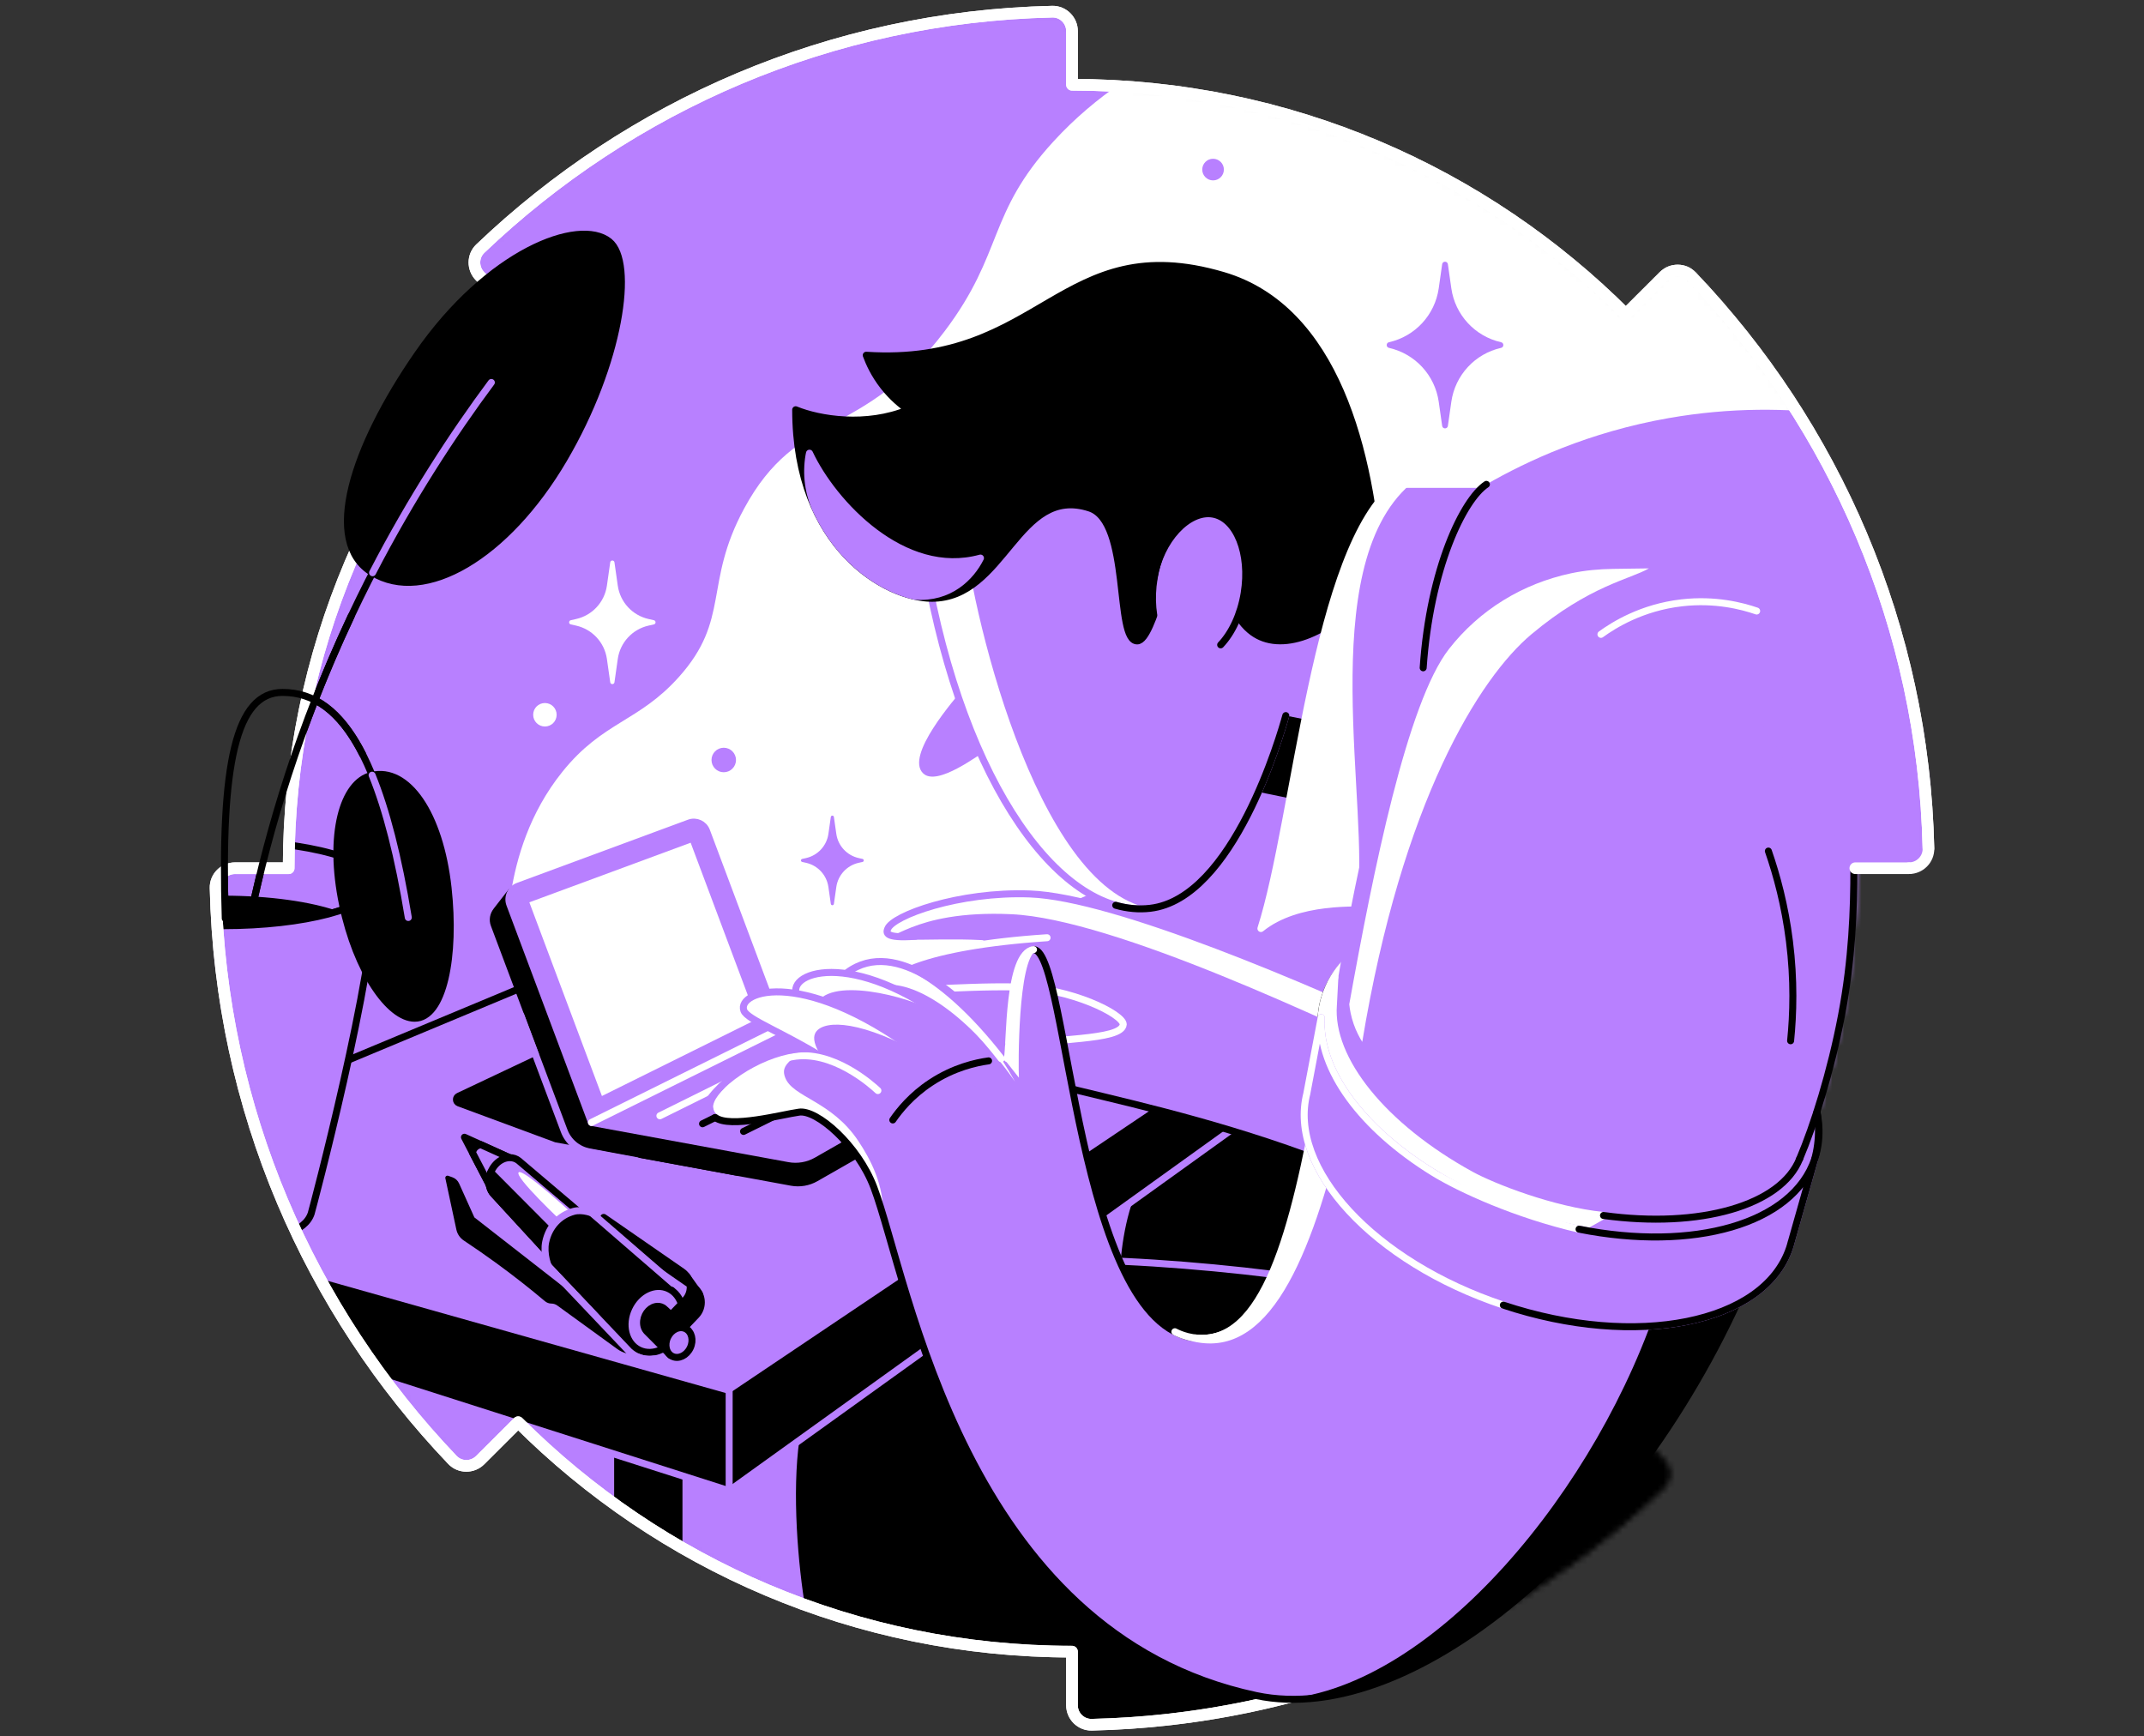 <svg width="368" height="298" viewBox="0 0 368 298" fill="none" xmlns="http://www.w3.org/2000/svg">
<rect x="0" y="0" width="368" height="298" fill="#333333" stroke="none"/>
<mask id="mask0_9870_164" style="mask-type:luminance" maskUnits="userSpaceOnUse" x="37" y="2" width="295" height="294">
<path d="M279.062 53.917C254.736 29.594 221.125 14.548 184.002 14.548V5.348C184.002 3.492 182.48 1.966 180.62 2.005C142.579 2.866 108.093 18.183 82.445 42.671C81.102 43.951 81.102 46.102 82.413 47.42L88.924 53.938C64.597 78.272 49.551 111.879 49.551 149.006H40.347C38.488 149.006 36.962 150.528 37.004 152.387C37.862 190.428 53.179 224.914 77.667 250.563C78.95 251.906 81.102 251.906 82.416 250.594L88.941 244.084C113.275 268.411 146.882 283.457 184.002 283.457V292.66C184.002 294.516 185.527 296.042 187.387 296C197.455 295.775 207.27 294.534 216.741 292.379C243.061 286.392 266.699 273.343 285.562 255.337C286.909 254.054 286.905 251.902 285.594 250.587L279.083 244.063C303.41 219.729 318.453 186.125 318.453 149.002H327.66C329.516 149.002 331.041 147.476 331.003 145.617C330.141 107.576 314.828 73.094 290.336 47.438C289.057 46.095 286.905 46.095 285.587 47.41L279.062 53.917Z" fill="white"/>
<path d="M279.062 53.917C254.736 29.594 221.125 14.548 184.002 14.548V5.348C184.002 3.492 182.48 1.966 180.62 2.005C142.579 2.866 108.093 18.183 82.445 42.671C81.102 43.951 81.102 46.102 82.413 47.42L88.924 53.938C64.597 78.272 49.551 111.879 49.551 149.006H40.347C38.488 149.006 36.962 150.528 37.004 152.387C37.862 190.428 53.179 224.914 77.667 250.563C78.95 251.906 81.102 251.906 82.416 250.594L88.941 244.084C113.275 268.411 146.882 283.457 184.002 283.457V292.66C184.002 294.516 185.527 296.042 187.387 296C197.455 295.775 207.27 294.534 216.741 292.379C243.061 286.392 266.699 273.343 285.562 255.337C286.909 254.054 286.905 251.902 285.594 250.587L279.083 244.063C303.41 219.729 318.453 186.125 318.453 149.002H327.66C329.516 149.002 331.041 147.476 331.003 145.617C330.141 107.576 314.828 73.094 290.336 47.438C289.057 46.095 286.905 46.095 285.587 47.41L279.062 53.917Z" fill="white"/>
</mask>
<g mask="url(#mask0_9870_164)">
<path d="M279.062 53.917C254.736 29.594 221.125 14.548 184.002 14.548V5.348C184.002 3.492 182.48 1.966 180.62 2.005C142.579 2.866 108.093 18.183 82.445 42.671C81.102 43.951 81.102 46.102 82.413 47.42L88.924 53.938C64.597 78.272 49.551 111.879 49.551 149.006H40.347C38.488 149.006 36.962 150.528 37.004 152.387C37.862 190.428 53.179 224.914 77.667 250.563C78.95 251.906 81.102 251.906 82.416 250.594L88.941 244.084C113.275 268.411 146.882 283.457 184.002 283.457V292.66C184.002 294.516 185.527 296.042 187.387 296C197.455 295.775 207.27 294.534 216.741 292.379C243.061 286.392 266.699 273.343 285.562 255.337C286.909 254.054 286.905 251.902 285.594 250.587L279.083 244.063C303.41 219.729 318.453 186.125 318.453 149.002H327.66C329.516 149.002 331.041 147.476 331.003 145.617C330.141 107.576 314.828 73.094 290.336 47.438C289.057 46.095 286.905 46.095 285.587 47.41L279.062 53.917Z" fill="#B880FF"/>
<path d="M191.18 223.988C191.869 219.231 190.653 201.204 203.006 194.177C211.383 188.893 287.619 207.142 322.545 213.093C316.959 230.576 311.373 248.058 305.783 265.54L191.177 223.988H191.18Z" fill="black" stroke="#B880FF" stroke-width="1.2" stroke-linecap="round" stroke-linejoin="round"/>
<path d="M139.356 283.517C136.579 276.297 132.286 239.216 142.305 235.838C153.112 229.134 161.106 224.177 171.912 217.473C179.723 214.105 225.716 218.412 237.19 222.071C255.02 231.549 272.854 241.026 290.684 250.508L292.776 269.519L258.037 301.794L173.104 305.183L139.356 283.517Z" fill="black" stroke="#B880FF" stroke-width="1.2" stroke-linecap="round" stroke-linejoin="round"/>
<path d="M76.444 202.222L78.332 211.025C78.497 211.795 78.957 212.466 79.615 212.902C81.467 214.133 83.366 215.447 85.296 216.853C88.266 219.022 91.012 221.191 93.536 223.315C93.845 223.575 94.235 223.719 94.64 223.719C95.005 223.719 95.36 223.835 95.652 224.05L105.963 231.527C106.916 232.219 108.1 232.515 109.267 232.349L111.123 232.089C103.151 225.871 95.177 219.655 87.201 213.436C85.275 211.935 83.348 210.434 81.422 208.93C80.546 206.986 79.671 205.045 78.796 203.101C78.574 202.605 78.156 202.226 77.646 202.043L76.933 201.79C76.658 201.691 76.381 201.934 76.44 202.222H76.444Z" fill="black"/>
<path d="M85.475 203.323H83.974L79.72 195.174L87.458 198.679L85.475 203.323Z" fill="black" stroke="black" stroke-width="1.2" stroke-linecap="round" stroke-linejoin="round"/>
<path d="M81.348 197.185C81.197 197.418 81.133 197.643 81.102 197.825L83.97 203.323H85.471L87.454 198.676L82.529 196.447C82.416 196.465 81.745 196.574 81.344 197.185H81.348Z" fill="#B880FF" stroke="black" stroke-width="1.2" stroke-linecap="round" stroke-linejoin="round"/>
<path d="M89.11 199.262C89.11 199.262 89.085 199.241 89.075 199.234L89.068 199.227C88.632 198.868 88.08 198.664 87.458 198.678C85.77 198.71 84.203 200.31 83.96 202.254C83.823 203.343 84.132 204.307 84.726 204.939L108.617 230.911L113.423 222.362L115.303 221.49L89.11 199.266V199.262Z" fill="#B880FF" stroke="black" stroke-width="1.2" stroke-linecap="round" stroke-linejoin="round"/>
<path d="M83.96 202.25C83.823 203.34 84.132 204.303 84.726 204.936L99.913 221.448L101.569 218.625L84.227 201.199C84.097 201.53 84.006 201.885 83.96 202.247V202.25Z" fill="black" stroke="black" stroke-width="1.2" stroke-linecap="round" stroke-linejoin="round"/>
<path d="M97.758 210.891C96.046 209.333 88.294 201.972 89.018 201.198C89.233 200.973 90.562 201.198 99.754 209.671" fill="white"/>
<path d="M95.202 216.735L108.617 230.912L113.423 222.363L115.303 221.491L100.911 209.032C100.321 208.533 99.568 208.245 98.718 208.262C96.464 208.305 94.376 210.439 94.053 213.029C93.863 214.555 94.33 215.894 95.202 216.735Z" fill="black" stroke="black" stroke-width="1.2" stroke-linecap="round" stroke-linejoin="round"/>
<path d="M116.552 228.473C117.931 225.557 117.125 222.284 114.752 221.162C112.379 220.04 109.337 221.494 107.959 224.409C106.58 227.324 107.386 230.597 109.759 231.719C112.132 232.842 115.173 231.388 116.552 228.473Z" fill="#B880FF" stroke="black" stroke-width="1.2" stroke-linecap="round" stroke-linejoin="round"/>
<path d="M118.126 228.348L114.017 224.598C114.017 224.598 114.003 224.583 113.992 224.576L113.978 224.562C113.679 224.323 113.307 224.183 112.881 224.19C111.721 224.211 110.645 225.311 110.477 226.647C110.389 227.35 110.575 227.976 110.941 228.408V228.415L111.109 228.591C111.127 228.605 111.141 228.626 111.159 228.64L115.106 232.606L118.126 228.352V228.348Z" fill="black" stroke="black" stroke-width="1.2" stroke-linecap="round" stroke-linejoin="round"/>
<path d="M102.465 208.639C101.874 208.14 99.937 207.496 98.471 207.897C96.028 208.565 94.214 210.505 93.662 213.156C93.269 215.051 93.944 217.575 94.819 218.415" stroke="#B880FF" stroke-width="1.2" stroke-linecap="round" stroke-linejoin="round"/>
<path d="M116.629 228.722L119.476 225.751C120.858 224.31 120.622 221.972 118.977 220.836C114.495 217.732 110.009 214.632 105.527 211.528L103.625 208.93C108.107 212.034 112.593 215.134 117.075 218.239C118.717 219.374 118.952 221.712 117.574 223.153L114.727 226.124L116.629 228.722Z" fill="black" stroke="black" stroke-width="1.2" stroke-linecap="round" stroke-linejoin="round"/>
<path d="M117.873 219.025L120.039 222.07" stroke="black" stroke-width="1.2" stroke-linecap="round" stroke-linejoin="round"/>
<path d="M118.475 231.323C119.097 230.009 118.735 228.533 117.666 228.028C116.597 227.522 115.226 228.178 114.605 229.493C113.983 230.807 114.345 232.283 115.414 232.788C116.483 233.294 117.854 232.638 118.475 231.323Z" fill="#B880FF" stroke="black" stroke-width="1.2" stroke-linecap="round" stroke-linejoin="round"/>
<path d="M101.678 208.258L115.55 220.263" stroke="#B880FF" stroke-width="1.2" stroke-linecap="round" stroke-linejoin="round"/>
<path d="M93.578 216.736L107.97 231.895C108.304 232.208 108.99 232.767 110.03 233.072C110.994 233.354 111.813 233.287 112.256 233.217" stroke="#B880FF" stroke-width="1.2" stroke-linecap="round" stroke-linejoin="round"/>
<path d="M3.246 205.507L89.736 169.428" stroke="black" stroke-width="1.2" stroke-linecap="round" stroke-linejoin="round"/>
<path d="M125.154 239.862V255.443L350.876 93.234V88.172L125.154 239.862Z" fill="black" stroke="black" stroke-width="1.2" stroke-linecap="round" stroke-linejoin="round"/>
<path d="M3.246 205.506L3.172 216.485L125.154 255.442V239.862L3.246 205.506Z" fill="black" stroke="black" stroke-width="1.2" stroke-linecap="round" stroke-linejoin="round"/>
<path d="M116.541 252.694L106.012 249.33V272.205H116.541V252.694Z" fill="black" stroke="black" stroke-width="1.2" stroke-linecap="round" stroke-linejoin="round"/>
<path d="M126.658 201.203L95.452 195.462L78.75 189.289C78.23 189.096 78.198 188.375 78.701 188.14L96.661 179.646L126.658 201.203Z" fill="black" stroke="black" stroke-width="1.2" stroke-linecap="round" stroke-linejoin="round"/>
<path d="M308.191 24.3L202.655 8.449C196.661 11.262 188.337 16.071 180.799 24.3C169.399 36.745 172.331 43.322 162.171 56.8C148.103 75.464 136.959 70.177 127.71 87.304C120.742 100.202 125.403 106.266 116.534 116.176C109.559 123.966 103.495 123.78 96.51 132.477C90.808 139.575 88.65 147.417 87.725 153.074C103.151 160.892 118.573 168.714 133.999 176.532L194.077 150.406C213.781 139.982 226.627 126.887 232.033 120.602C244.186 106.47 270.496 92.215 333.622 94.342L308.202 24.3H308.191Z" fill="white"/>
<path d="M248.517 45.34L249.108 49.482C249.758 54.041 253.157 57.722 257.65 58.734C258.167 58.85 258.167 59.585 257.65 59.701C253.157 60.71 249.758 64.394 249.108 68.954L248.517 73.095C248.436 73.661 247.617 73.661 247.536 73.095L246.946 68.954C246.295 64.394 242.896 60.714 238.403 59.701C237.886 59.585 237.886 58.85 238.403 58.734C242.896 57.725 246.295 54.041 246.946 49.482L247.536 45.34C247.617 44.775 248.436 44.775 248.517 45.34Z" fill="#B880FF"/>
<path d="M143.132 140.208L143.546 143.108C143.838 145.154 145.364 146.806 147.382 147.26L148.046 147.407C148.324 147.471 148.324 147.864 148.046 147.928L147.382 148.075C145.367 148.529 143.838 150.181 143.546 152.227L143.132 155.127C143.089 155.433 142.646 155.433 142.604 155.127L142.189 152.227C141.898 150.181 140.372 148.529 138.354 148.075L137.69 147.928C137.412 147.864 137.412 147.471 137.69 147.407L138.354 147.26C140.368 146.806 141.898 145.154 142.189 143.108L142.604 140.208C142.646 139.902 143.089 139.902 143.132 140.208Z" fill="#B880FF"/>
<path d="M167.005 186.015C167.005 185.938 166.998 185.861 166.98 185.787L166.565 181.828L160.392 182.834L162.604 184.363L134.417 180.581L131.313 180.007L118.59 146.07C118.144 144.874 116.815 144.266 115.616 144.709L88.892 154.584L87.715 153.083L85.219 156.296L85.225 156.303C84.695 156.95 84.505 157.85 84.821 158.69L97.987 193.777C98.528 195.215 99.783 196.266 101.295 196.544L135.848 202.9C137.275 203.164 138.751 202.91 140.01 202.19L166.379 187.109C166.812 186.863 167.005 186.444 167.001 186.029V186.019L167.005 186.015Z" fill="black" stroke="black" stroke-width="1.2" stroke-linecap="round" stroke-linejoin="round"/>
<path d="M101.526 192.631L135.426 198.857C136.853 199.12 138.329 198.867 139.588 198.146L165.957 183.065C166.984 182.478 166.678 180.924 165.507 180.766L133.991 176.537L101.526 192.631Z" fill="#B880FF" stroke="#B880FF" stroke-width="1.2" stroke-linecap="round" stroke-linejoin="round"/>
<path d="M133.991 176.537L101.526 192.63L87.504 155.216C87.032 153.957 87.672 152.551 88.934 152.087L118.295 141.238C119.49 140.795 120.819 141.404 121.269 142.599L133.991 176.537Z" fill="white"/>
<path d="M118.545 144.627L129.899 174.919L103.316 188.098L90.857 154.857L118.545 144.627ZM119.1 141.094C118.833 141.094 118.562 141.139 118.298 141.238L88.938 152.086C87.676 152.554 87.032 153.957 87.507 155.215L101.53 192.63L133.995 176.536L121.272 142.598C120.924 141.667 120.042 141.094 119.103 141.094H119.1Z" fill="#B880FF"/>
<path d="M133.991 176.537L101.526 192.63L87.504 155.216C87.032 153.957 87.672 152.551 88.934 152.087L118.295 141.238C119.49 140.795 120.819 141.404 121.269 142.599L133.991 176.537Z" stroke="#B880FF" stroke-width="1.2" stroke-linecap="round" stroke-linejoin="round"/>
<path d="M89.405 174.285L96.83 194.07C97.533 195.947 99.168 197.318 101.14 197.687L109.292 199.21" stroke="#B880FF" stroke-width="1.2" stroke-linecap="round" stroke-linejoin="round"/>
<path d="M113.265 191.494L135.106 180.666" stroke="white" stroke-width="1.2" stroke-linecap="round" stroke-linejoin="round"/>
<path d="M120.587 192.861L144.081 181.215" stroke="black" stroke-width="1.2" stroke-linecap="round" stroke-linejoin="round"/>
<path d="M127.622 194.176L151.115 182.529" stroke="black" stroke-width="1.2" stroke-linecap="round" stroke-linejoin="round"/>
<path d="M101.526 192.63L136.016 175.531" stroke="white" stroke-width="1.2" stroke-linecap="round" stroke-linejoin="round"/>
<path d="M124.226 132.533C125.387 132.533 126.328 131.591 126.328 130.43C126.328 129.269 125.387 128.328 124.226 128.328C123.065 128.328 122.124 129.269 122.124 130.43C122.124 131.591 123.065 132.533 124.226 132.533Z" fill="#B880FF"/>
<path d="M38.312 158.863C52.771 158.863 64.492 155.607 64.492 151.59C64.492 147.573 52.771 144.316 38.312 144.316C23.854 144.316 12.133 147.573 12.133 151.59C12.133 155.607 23.854 158.863 38.312 158.863Z" fill="#B880FF"/>
<path d="M38.312 158.863C46.166 158.863 53.211 157.9 58.009 156.378C53.425 154.757 46.31 153.713 38.312 153.713C30.315 153.713 23.203 154.753 18.615 156.378C23.414 157.9 30.455 158.863 38.312 158.863Z" fill="black"/>
<path d="M38.312 158.863C52.771 158.863 64.492 155.607 64.492 151.59C64.492 147.573 52.771 144.316 38.312 144.316C23.854 144.316 12.133 147.573 12.133 151.59C12.133 155.607 23.854 158.863 38.312 158.863Z" stroke="black" stroke-width="1.2" stroke-linecap="round" stroke-linejoin="round"/>
<path d="M84.336 65.643C76.556 76.083 67.961 89.431 60.276 105.74C50.12 127.307 44.826 147.116 41.947 162.531" stroke="black" stroke-width="1.2" stroke-linecap="round" stroke-linejoin="round"/>
<path d="M70.081 157.461C65.349 128.653 58.009 118.834 48.493 118.834C40.474 118.834 37.88 131.303 38.664 157.63" stroke="black" stroke-width="1.2" stroke-linecap="round" stroke-linejoin="round"/>
<path d="M38.312 158.863C24.381 158.863 12.998 155.84 12.182 152.025C13.033 159.453 14.154 167.286 15.62 175.477C17.29 184.786 19.22 200.137 21.287 208.262C21.287 210.874 28.909 212.993 38.309 212.993C47.709 212.993 53.411 210.877 53.411 208.262C55.478 200.137 64.492 163.946 64.439 152.029C63.627 155.843 52.24 158.866 38.309 158.866L38.312 158.863Z" fill="#B880FF"/>
<path d="M38.312 158.863C24.381 158.863 12.998 155.84 12.182 152.025C13.033 159.453 14.154 167.286 15.62 175.477C17.29 184.786 19.22 200.137 21.287 208.262C21.287 210.874 28.909 212.993 38.309 212.993C47.709 212.993 52.385 211.331 53.411 208.262C53.573 207.78 64.439 166.892 64.439 152.029C63.627 155.843 52.24 158.866 38.309 158.866L38.312 158.863Z" stroke="black" stroke-width="1.2" stroke-linecap="round" stroke-linejoin="round"/>
<path d="M76.908 152.378C78.195 164.015 76.152 174.751 71.167 174.751C66.822 174.751 61.194 166.704 58.8 155.244C56.29 143.221 58.849 134.26 63.771 133.079C69.933 131.602 75.498 139.621 76.908 152.378Z" fill="black" stroke="black" stroke-width="1.2" stroke-linecap="round" stroke-linejoin="round"/>
<path d="M70.081 157.461C68.351 146.932 66.274 138.941 63.869 133.039" stroke="#B880FF" stroke-width="1.2" stroke-linecap="round" stroke-linejoin="round"/>
<path d="M105.467 96.512L106.037 100.512C106.438 103.332 108.543 105.61 111.321 106.235L112.235 106.443C112.618 106.527 112.618 107.072 112.235 107.16L111.321 107.367C108.54 107.993 106.438 110.271 106.037 113.09L105.467 117.091C105.408 117.513 104.799 117.513 104.74 117.091L104.17 113.09C103.769 110.271 101.664 107.993 98.886 107.367L97.972 107.16C97.589 107.076 97.589 106.531 97.972 106.443L98.886 106.235C101.667 105.61 103.769 103.332 104.17 100.512L104.74 96.512C104.799 96.09 105.408 96.09 105.467 96.512Z" fill="white"/>
<path d="M125.154 236.572V261.989" stroke="#B880FF" stroke-width="1.2" stroke-linecap="round" stroke-linejoin="round"/>
<path d="M125.154 255.848L43.252 229.689" stroke="#B880FF" stroke-width="1.2" stroke-linecap="round" stroke-linejoin="round"/>
<path d="M125.154 255.848L253.495 163.621" stroke="#B880FF" stroke-width="1.2" stroke-linecap="round" stroke-linejoin="round"/>
<path d="M93.529 124.683C94.641 124.683 95.543 123.781 95.543 122.669C95.543 121.556 94.641 120.654 93.529 120.654C92.416 120.654 91.515 121.556 91.515 122.669C91.515 123.781 92.416 124.683 93.529 124.683Z" fill="white"/>
<path d="M243.993 177.218C225.312 168.518 187.075 156.741 173.385 154.484C164.639 153.043 152.033 156.899 152.033 160.348C152.033 162.172 162.776 160.552 172.088 161.635C155.397 164.088 152.272 166.925 152.033 168.69C151.723 170.954 163.63 169.133 174.577 169.383C183.865 169.59 192.755 174.065 192.798 175.795C192.569 179.525 171.512 177.327 171.512 182.003C171.512 186.678 208.726 188.999 243.996 206.822V177.218H243.993Z" fill="#B880FF"/>
<path d="M171.508 182.004C171.508 186.602 208.723 189 243.993 206.823" stroke="black" stroke-width="1.2" stroke-linecap="round" stroke-linejoin="round"/>
<path d="M152.054 160.098C152.637 162.644 156.04 156.08 173.638 156.899C191.251 157.718 228.286 175.419 243.993 182.762V177.218C215.753 164.943 191.961 154.808 179.337 153.63C167.465 152.526 153.295 155.978 152.054 160.098Z" fill="white"/>
<path d="M243.993 177.218C225.312 168.518 187.074 156.741 173.385 154.484C164.639 153.043 152.033 156.899 152.033 160.348" stroke="white" stroke-width="1.2" stroke-linecap="round" stroke-linejoin="round"/>
<path d="M179.72 160.932C158.311 162.355 151.115 166.658 152.029 168.69C152.968 170.775 163.627 169.133 174.574 169.383C183.861 169.59 192.752 174.065 192.794 175.795C192.618 178.688 179.91 178.013 174.215 179.75" stroke="white" stroke-width="1.2" stroke-linecap="round" stroke-linejoin="round"/>
<path d="M243.993 177.219C225.312 168.518 191.434 153.954 176.764 153.42C164.593 152.977 153.196 157.121 152.363 159.424C152.149 160.011 151.727 161.087 157.151 160.686" stroke="#B880FF" stroke-width="1.2" stroke-linecap="round" stroke-linejoin="round"/>
<path d="M165.268 118.24C164.024 119.84 155.228 129.701 158.469 132.741C160.863 134.984 167.82 129.679 170.274 128.112" fill="#B880FF"/>
<path d="M211.879 134.454C217.947 135.698 224.018 136.943 230.085 138.184C236.403 125.437 242.723 112.693 249.041 99.946L236.733 98.85L212.74 91.031C212.452 105.504 212.164 119.977 211.875 134.45L211.879 134.454Z" fill="#B880FF" stroke="black" stroke-width="1.2" stroke-linecap="round" stroke-linejoin="round"/>
<path d="M211.879 134.454L220.692 122.811L236.178 125.904L230.089 138.184L211.879 134.454Z" fill="black"/>
<path d="M158.853 97.171C165.416 135.011 182.336 157.63 197.406 155.883C211.746 154.22 219.828 125.959 220.696 122.809C221.283 111.525 221.87 100.237 222.457 88.952L172.162 61.75C167.725 73.558 163.289 85.367 158.853 97.171Z" fill="#B880FF"/>
<path d="M197.406 155.884C177.639 152.361 166.312 103.391 165.31 89.734L161.943 88.939C160.913 91.681 159.883 94.427 158.849 97.169C165.412 135.009 182.332 157.627 197.403 155.88L197.406 155.884Z" fill="white"/>
<path d="M158.853 97.172C165.416 135.012 182.336 157.63 197.406 155.883C211.746 154.22 219.828 125.96 220.696 122.81" stroke="#B880FF" stroke-width="1.2" stroke-linecap="round" stroke-linejoin="round"/>
<path d="M191.507 155.363C193.487 155.929 195.462 156.109 197.406 155.884C211.746 154.221 219.828 125.96 220.696 122.811" stroke="black" stroke-width="1.2" stroke-linecap="round" stroke-linejoin="round"/>
<path d="M199.167 102.361C198.088 105.627 196.661 109.986 195.191 109.993C191.3 110.011 194.147 89.516 187.029 87.192C174.574 83.128 172.549 102.72 159.897 102.677C152.026 102.653 136.572 93.843 136.572 70.322C140.632 71.991 148.686 73.31 155.91 70.322C154.729 69.506 153.119 68.202 151.604 66.251C150.053 64.257 149.182 62.331 148.682 60.967C178.869 62.925 182.17 39.108 209.921 47.267C229.228 52.941 235.415 77.479 236.726 98.849C230.163 107.666 221.765 111.688 216.379 109.304C215.289 108.822 213.827 107.859 212.487 105.739C207.815 105.233 203.829 102.867 199.157 102.358L199.167 102.361Z" fill="black" stroke="black" stroke-width="1.2" stroke-linecap="round" stroke-linejoin="round"/>
<path d="M138.938 77.777C138.917 77.862 138.889 77.992 138.861 78.16C138.309 81.384 138.741 84.717 140.137 87.673C144.369 96.634 151.555 101.116 157.014 102.329C163.018 102.754 166.657 99.042 168.288 95.776C155.056 99.418 142.942 86.313 138.941 77.777H138.938Z" fill="#B880FF" stroke="#B880FF" stroke-width="1.2" stroke-linecap="round" stroke-linejoin="round"/>
<path d="M213.543 101.789C214.655 94.961 212.229 88.884 208.124 88.216C204.019 87.547 199.79 92.54 198.678 99.368C197.566 106.196 199.993 112.272 204.097 112.941C208.202 113.609 212.431 108.616 213.543 101.789Z" fill="#B880FF"/>
<path d="M198.025 99.415C199.136 92.588 204.026 87.554 208.132 88.222C212.238 88.889 214.663 94.968 213.553 101.795C212.951 105.493 211.433 108.653 209.517 110.668" stroke="black" stroke-width="1.2" stroke-linecap="round" stroke-linejoin="round"/>
<path d="M235.935 154.975C232.901 155.024 222.664 154.297 216.424 159.352C222.506 140.288 225.691 93.954 239.584 83.127H267.679L235.938 154.975H235.935Z" fill="#B880FF"/>
<path d="M242.048 83.127H239.581C225.688 93.954 222.503 140.288 216.421 159.352C222.664 154.297 229.867 155.077 232.901 155.024C235.327 139.194 225.431 97.547 242.048 83.127Z" fill="white"/>
<path d="M235.935 154.975C232.901 155.024 222.664 154.297 216.424 159.352C222.506 140.288 225.691 93.954 239.584 83.127H267.679L235.938 154.975H235.935Z" stroke="white" stroke-width="1.2" stroke-linecap="round" stroke-linejoin="round"/>
<path d="M246.97 123.748L242.048 130.888C243.092 115.933 249.455 86.882 255.126 83.127C262.093 79.123 272.71 74.159 286.413 71.755C307.913 67.979 325.466 72.525 334.374 75.537C336.87 103.474 374.383 178.95 376.882 206.891C376.882 206.891 301.519 243.364 301.519 241.244C301.519 239.124 252.109 243.856 252.109 243.856L249.557 124.145L246.97 123.755V123.748Z" fill="#B880FF"/>
<path d="M244.277 114.608C245.441 97.547 251.164 85.749 255.126 83.127" stroke="black" stroke-width="1.2" stroke-linecap="round" stroke-linejoin="round"/>
<path d="M208.213 30.958C209.238 30.958 210.069 30.127 210.069 29.102C210.069 28.077 209.238 27.246 208.213 27.246C207.187 27.246 206.356 28.077 206.356 29.102C206.356 30.127 207.187 30.958 208.213 30.958Z" fill="#B880FF"/>
<path d="M196.601 224.139C199.638 228.129 203.723 229.743 208.086 228.734C211.735 227.887 214.396 224.54 216.294 220.209" stroke="black" stroke-width="1.2" stroke-linecap="round" stroke-linejoin="round"/>
</g>
<path d="M239.37 285.253C223.266 291.805 205.741 295.584 187.384 295.996C185.528 296.038 183.998 294.512 183.998 292.656V283.453C146.879 283.453 113.272 268.407 88.938 244.08L82.413 250.59C81.098 251.902 78.947 251.902 77.664 250.559C53.175 224.91 37.859 190.424 37.001 152.384C36.959 150.527 38.484 149.002 40.344 149.002H49.547C49.547 111.875 64.593 78.268 88.92 53.934L82.41 47.416C81.098 46.098 81.098 43.947 82.441 42.667C108.093 18.179 142.58 2.862 180.62 2.001C182.48 1.962 184.002 3.488 184.002 5.344V14.547C221.128 14.547 254.736 29.593 279.062 53.916L285.587 47.41C286.905 46.095 289.057 46.095 290.336 47.438C314.828 73.09 330.142 107.572 331.003 145.616C331.045 147.476 329.519 149.002 327.66 149.002" stroke="white" stroke-width="2" stroke-linecap="round" stroke-linejoin="round"/>
<path d="M178.17 189.626L171.853 181.682" stroke="black" stroke-width="1.2" stroke-linecap="round" stroke-linejoin="round"/>
<path d="M330.999 145.617C330.138 107.576 314.825 73.094 290.333 47.438C289.053 46.095 286.902 46.095 285.584 47.41L279.059 53.917C254.732 29.594 221.121 14.548 183.998 14.548V5.348C183.998 3.492 182.476 1.966 180.616 2.005C142.576 2.866 108.09 18.183 82.441 42.671C81.098 43.951 81.098 46.102 82.41 47.42L88.92 53.938C64.593 78.272 49.547 111.879 49.547 149.006H40.344C38.484 149.006 36.959 150.528 37.001 152.387C37.859 190.428 53.175 224.914 77.664 250.563C78.947 251.906 81.098 251.906 82.413 250.594L88.938 244.084C113.272 268.411 146.879 283.457 183.998 283.457V292.66C183.998 294.516 185.524 296.042 187.384 296C195.803 295.81 204.047 294.913 212.058 293.363C218.203 292.175 224.211 290.607 230.057 288.677" stroke="white" stroke-width="2" stroke-linecap="round" stroke-linejoin="round"/>
<path d="M311.487 198.84C315.816 185.82 300.517 169.013 277.316 161.299C254.115 153.586 231.798 157.888 227.47 170.908C223.141 183.928 238.44 200.735 261.641 208.449C284.842 216.162 307.159 211.86 311.487 198.84Z" fill="black" stroke="black" stroke-width="1.2" stroke-linecap="round" stroke-linejoin="round"/>
<path d="M236.74 161.148C231.927 163.43 228.925 166.576 227.48 170.918C225.776 176.04 227.122 181.749 230.781 187.261L236.74 161.148Z" fill="white" stroke="white" stroke-width="1.2" stroke-linecap="round" stroke-linejoin="round"/>
<path d="M285.046 97.895C267.24 94.39 251.934 103.555 243.483 118.432C232.979 136.923 229.737 171.716 224.355 197.41C220.376 216.397 215.226 230.413 205.112 229.217C184.754 226.809 183.415 163.556 177.495 162.98C173.733 162.614 173.656 173.213 172.668 181.358C172.584 182.04 160.849 175.878 160.768 176.521C155.769 178.187 157.418 180.335 152.419 182.002C150.988 182.48 152.11 186.287 150.683 186.765C149.744 185.886 144.123 179.815 135.946 181.365C128.43 182.793 122.865 188.723 122.158 189.662C121.399 194.369 133.784 190.927 137.131 190.474C140.168 189.964 147.248 196.099 150.004 203.404C155.984 219.251 165.268 279.875 215.616 290.593C242.154 296.242 280.831 264.354 300.285 218.495C300.485 218.024 303.115 211.725 305.098 206.975C305.273 206.553 308.55 205.509 311.323 199.333C312.287 197.192 312.216 193.536 311.988 191.472C311.854 190.256 308.191 199.463 308.624 198.355C315.148 181.59 318.291 167.529 318.453 149.002" fill="#B880FF"/>
<path d="M167.483 179.035C148.731 162.537 135.675 166.337 136.624 170.369C137.032 172.102 144.341 173.93 156.683 182.002" fill="#B880FF"/>
<path d="M178.876 192.921C166.21 162.614 146.903 163.62 145.88 167.174C145.388 168.886 151.424 176.244 163.77 184.315" fill="#B880FF"/>
<path d="M159.296 182.001C138.287 165.622 126.419 170.055 127.678 173.437C128.486 175.61 139.831 178.946 150.039 187.935" fill="#B880FF"/>
<path d="M153.242 192.207C154.395 190.534 156.458 187.981 159.77 185.798C163.732 183.183 167.549 182.364 169.68 182.068" stroke="black" stroke-width="1.2" stroke-linecap="round" stroke-linejoin="round"/>
<path d="M285.049 222.244C274.482 255.468 246.081 289.508 220.379 291.589C246.52 292.858 281.731 262.27 300.099 219.305L285.049 222.24V222.244Z" fill="black"/>
<path d="M303.526 146.061C304.947 150.149 306.37 155.373 307.144 161.535C307.984 168.232 307.805 174.068 307.344 178.617" stroke="black" stroke-width="1.2" stroke-linecap="round" stroke-linejoin="round"/>
<path d="M157.028 180.293C137.44 165.954 126.465 170.179 127.674 173.438C128.243 174.971 134.065 177.087 141.029 181.358C139.792 179.478 139.507 178.181 139.922 177.33C140.934 175.259 146.365 174.655 157.024 180.293H157.028Z" fill="white"/>
<path d="M135.943 181.762C128.427 183.189 123.168 188.589 122.461 189.527C121.702 194.234 133.781 191.324 137.127 190.87C138.6 190.624 146.795 193.345 151.537 208.472C151.762 203.413 149.421 198.966 147.326 195.823C142.689 188.859 136.017 188.35 134.751 184.887C134.382 183.882 134.424 182.992 135.943 181.762Z" fill="white"/>
<path d="M136.625 170.37C136.779 171.027 137.936 171.702 139.985 172.728C141.697 167.336 156.019 170.907 160.804 173.808C145.719 163.483 135.795 166.833 136.625 170.37Z" fill="white"/>
<path d="M174.215 185.623C162.333 164.143 146.886 163.62 145.88 167.174C145.807 167.43 146.014 167.838 146.271 168.341C147.744 168.664 149.213 168.988 150.686 169.311C155.875 167.567 165.56 173.238 174.215 185.623Z" fill="white"/>
<path d="M122.763 191.782C125.263 193.705 134.336 191.248 137.127 190.871C140.165 190.362 147.245 196.496 150.001 203.801C155.98 219.649 165.265 280.272 215.613 290.991C242.646 296.745 282.276 263.549 301.35 216.313" stroke="black" stroke-width="1.2" stroke-linecap="round" stroke-linejoin="round"/>
<path d="M226.387 187.26C222.049 211.323 217.026 231.023 205.112 229.614" stroke="white" stroke-width="1.2" stroke-linecap="round" stroke-linejoin="round"/>
<path d="M205.112 229.617C184.754 227.209 183.415 163.555 177.495 162.979" stroke="black" stroke-width="1.2" stroke-linecap="round" stroke-linejoin="round"/>
<path d="M171.853 181.682C160.044 166.499 150.345 163.536 145.856 166.123" stroke="white" stroke-width="1.2" stroke-linecap="round" stroke-linejoin="round"/>
<path d="M159.296 182.001C138.287 165.622 126.419 170.055 127.678 173.437C128.272 175.037 134.575 177.266 141.929 181.913" stroke="#B880FF" stroke-width="1.2" stroke-linecap="round" stroke-linejoin="round"/>
<path d="M261.65 208.462C240.614 201.466 226.074 186.997 226.774 174.654L224.32 187.591L224.327 187.598C220.97 200.475 235.763 216.579 258.036 223.986C280.841 231.569 302.837 227.161 307.165 214.143C307.277 213.806 307.368 213.465 307.456 213.12H307.463L311.503 198.858C307.172 211.876 284.856 216.178 261.654 208.462H261.65Z" fill="#B880FF"/>
<path d="M226.106 188.807C221.831 212.16 216.769 230.995 205.112 229.617C204.687 229.568 203.418 229.793 203.006 229.688C216.885 234.686 224.408 217.675 230.058 194.99L226.106 188.81V188.807Z" fill="white"/>
<path d="M276.96 97.631C274.503 97.666 272.042 97.881 269.638 98.394C261.359 100.159 253.977 104.634 248.707 111.377C241.539 120.545 235.707 149.449 231.59 172.348C231.685 173.266 231.893 174.436 232.346 175.74C232.789 177.013 233.337 178.04 233.819 178.809C240.643 137.503 253.948 116.326 262.846 108.863C272.868 100.458 279.84 99.414 283.017 97.547L276.96 97.631Z" fill="white"/>
<path d="M150.682 187.162C149.744 186.283 142.878 180.061 135.946 181.362C128.426 182.771 122.429 188.625 123.072 190.136" stroke="white" stroke-width="1.2" stroke-linecap="round" stroke-linejoin="round"/>
<path d="M167.483 179.035C148.731 162.537 135.675 166.337 136.624 170.369" stroke="#B880FF" stroke-width="1.2" stroke-linecap="round" stroke-linejoin="round"/>
<path d="M177.393 162.973C172.977 163.612 173.399 179.035 172.914 181.682" stroke="white" stroke-width="1.2" stroke-linecap="round" stroke-linejoin="round"/>
<path d="M172.46 181.882L174.89 184.955C174.767 183.243 174.689 164.587 177.881 163.114C174.854 162.664 173.533 169.891 172.46 181.886V181.882Z" fill="white"/>
<path d="M201.66 228.552C202.415 228.946 204.732 230.039 207.766 229.568C210.954 229.073 212.888 227.171 213.457 226.562" stroke="white" stroke-width="1.2" stroke-linecap="round" stroke-linejoin="round"/>
<path d="M301.515 104.863C299.03 104.008 294.414 102.792 288.652 103.457C281.787 104.247 276.974 107.278 274.788 108.867" stroke="white" stroke-width="1.2" stroke-linecap="round" stroke-linejoin="round"/>
<path d="M228.869 172.486L229.119 167.723L226.764 174.894L227.804 188.488L228.212 194.809L263.226 213.736L271.03 210.959L275.224 208.607C266.414 207.697 256.233 203.692 252.454 201.615C237.475 193.375 228.149 181.879 228.866 172.493L228.869 172.486Z" fill="white" stroke="white" stroke-width="1.2" stroke-linecap="round" stroke-linejoin="round"/>
<path d="M261.65 208.462C240.614 201.466 226.074 186.997 226.774 174.654L224.32 187.591L224.327 187.598C220.97 200.475 235.763 216.579 258.036 223.986C280.841 231.569 302.837 227.161 307.165 214.143C307.277 213.806 307.368 213.465 307.456 213.12H307.463L311.503 198.858C307.172 211.876 284.856 216.178 261.654 208.462H261.65Z" fill="#B880FF" stroke="#B880FF" stroke-width="1.2" stroke-linecap="round" stroke-linejoin="round"/>
<path d="M271.03 210.951C260.237 208.472 250.549 204.036 245.922 201.174C233.759 193.651 226.271 183.594 226.774 174.65L224.32 187.587L224.327 187.594C220.97 200.471 235.763 216.575 258.036 223.982" stroke="white" stroke-width="1.2" stroke-linecap="round" stroke-linejoin="round"/>
<path d="M258.037 223.986C280.841 231.568 302.837 227.16 307.165 214.143C307.277 213.805 307.369 213.464 307.456 213.12H307.464L311.503 198.857C307.762 210.107 290.596 214.846 271.033 210.95" stroke="black" stroke-width="1.2" stroke-linecap="round" stroke-linejoin="round"/>
<path d="M311.869 190.844C312.009 191.645 312.09 192.44 312.122 193.431C312.188 195.597 311.872 197.449 311.503 198.859" stroke="black" stroke-width="1.2" stroke-linecap="round" stroke-linejoin="round"/>
<path d="M308.901 198.857C305.737 206.873 291.802 210.884 275.227 208.599" stroke="black" stroke-width="1.2" stroke-linecap="round" stroke-linejoin="round"/>
<path d="M145.445 166.889C153.826 160.716 165.219 171.101 171.944 179.168" stroke="#B880FF" stroke-width="1.2" stroke-linecap="round" stroke-linejoin="round"/>
<path d="M121.533 189.089C124.844 184.08 132.789 179.847 138.667 179.988" stroke="#B880FF" stroke-width="1.2" stroke-linecap="round" stroke-linejoin="round"/>
<path d="M318.2 148.998C318.207 156.029 317.915 164.614 316.087 174.225C314.231 183.977 311.299 193.208 308.901 198.857" stroke="black" stroke-width="1.2" stroke-linecap="round" stroke-linejoin="round"/>
<path d="M60.276 105.74C51.319 124.762 46.144 142.417 43.072 156.897" stroke="black" stroke-width="1.2" stroke-linecap="round" stroke-linejoin="round"/>
<path d="M62.259 129.487C58.389 121.862 53.777 118.832 48.493 118.832C40.474 118.832 37.845 131.115 38.664 157.628" stroke="black" stroke-width="1.2" stroke-linecap="round" stroke-linejoin="round"/>
<path d="M96.76 78.838C86.987 95.476 72.879 103.776 63.855 98.24C55.295 92.987 60.677 76.715 71.653 60.846C83.844 43.223 99.393 37.328 104.557 41.444C108.997 44.981 106.431 62.372 96.76 78.838Z" fill="black" stroke="black" stroke-width="1.2" stroke-linecap="round" stroke-linejoin="round"/>
<path d="M84.336 65.641C77.847 74.348 70.566 85.51 63.947 98.292" stroke="#B880FF" stroke-width="1.2" stroke-linecap="round" stroke-linejoin="round"/>
<path d="M327.656 149.002H318.449" stroke="white" stroke-width="2" stroke-linecap="round" stroke-linejoin="round"/>
</svg>

